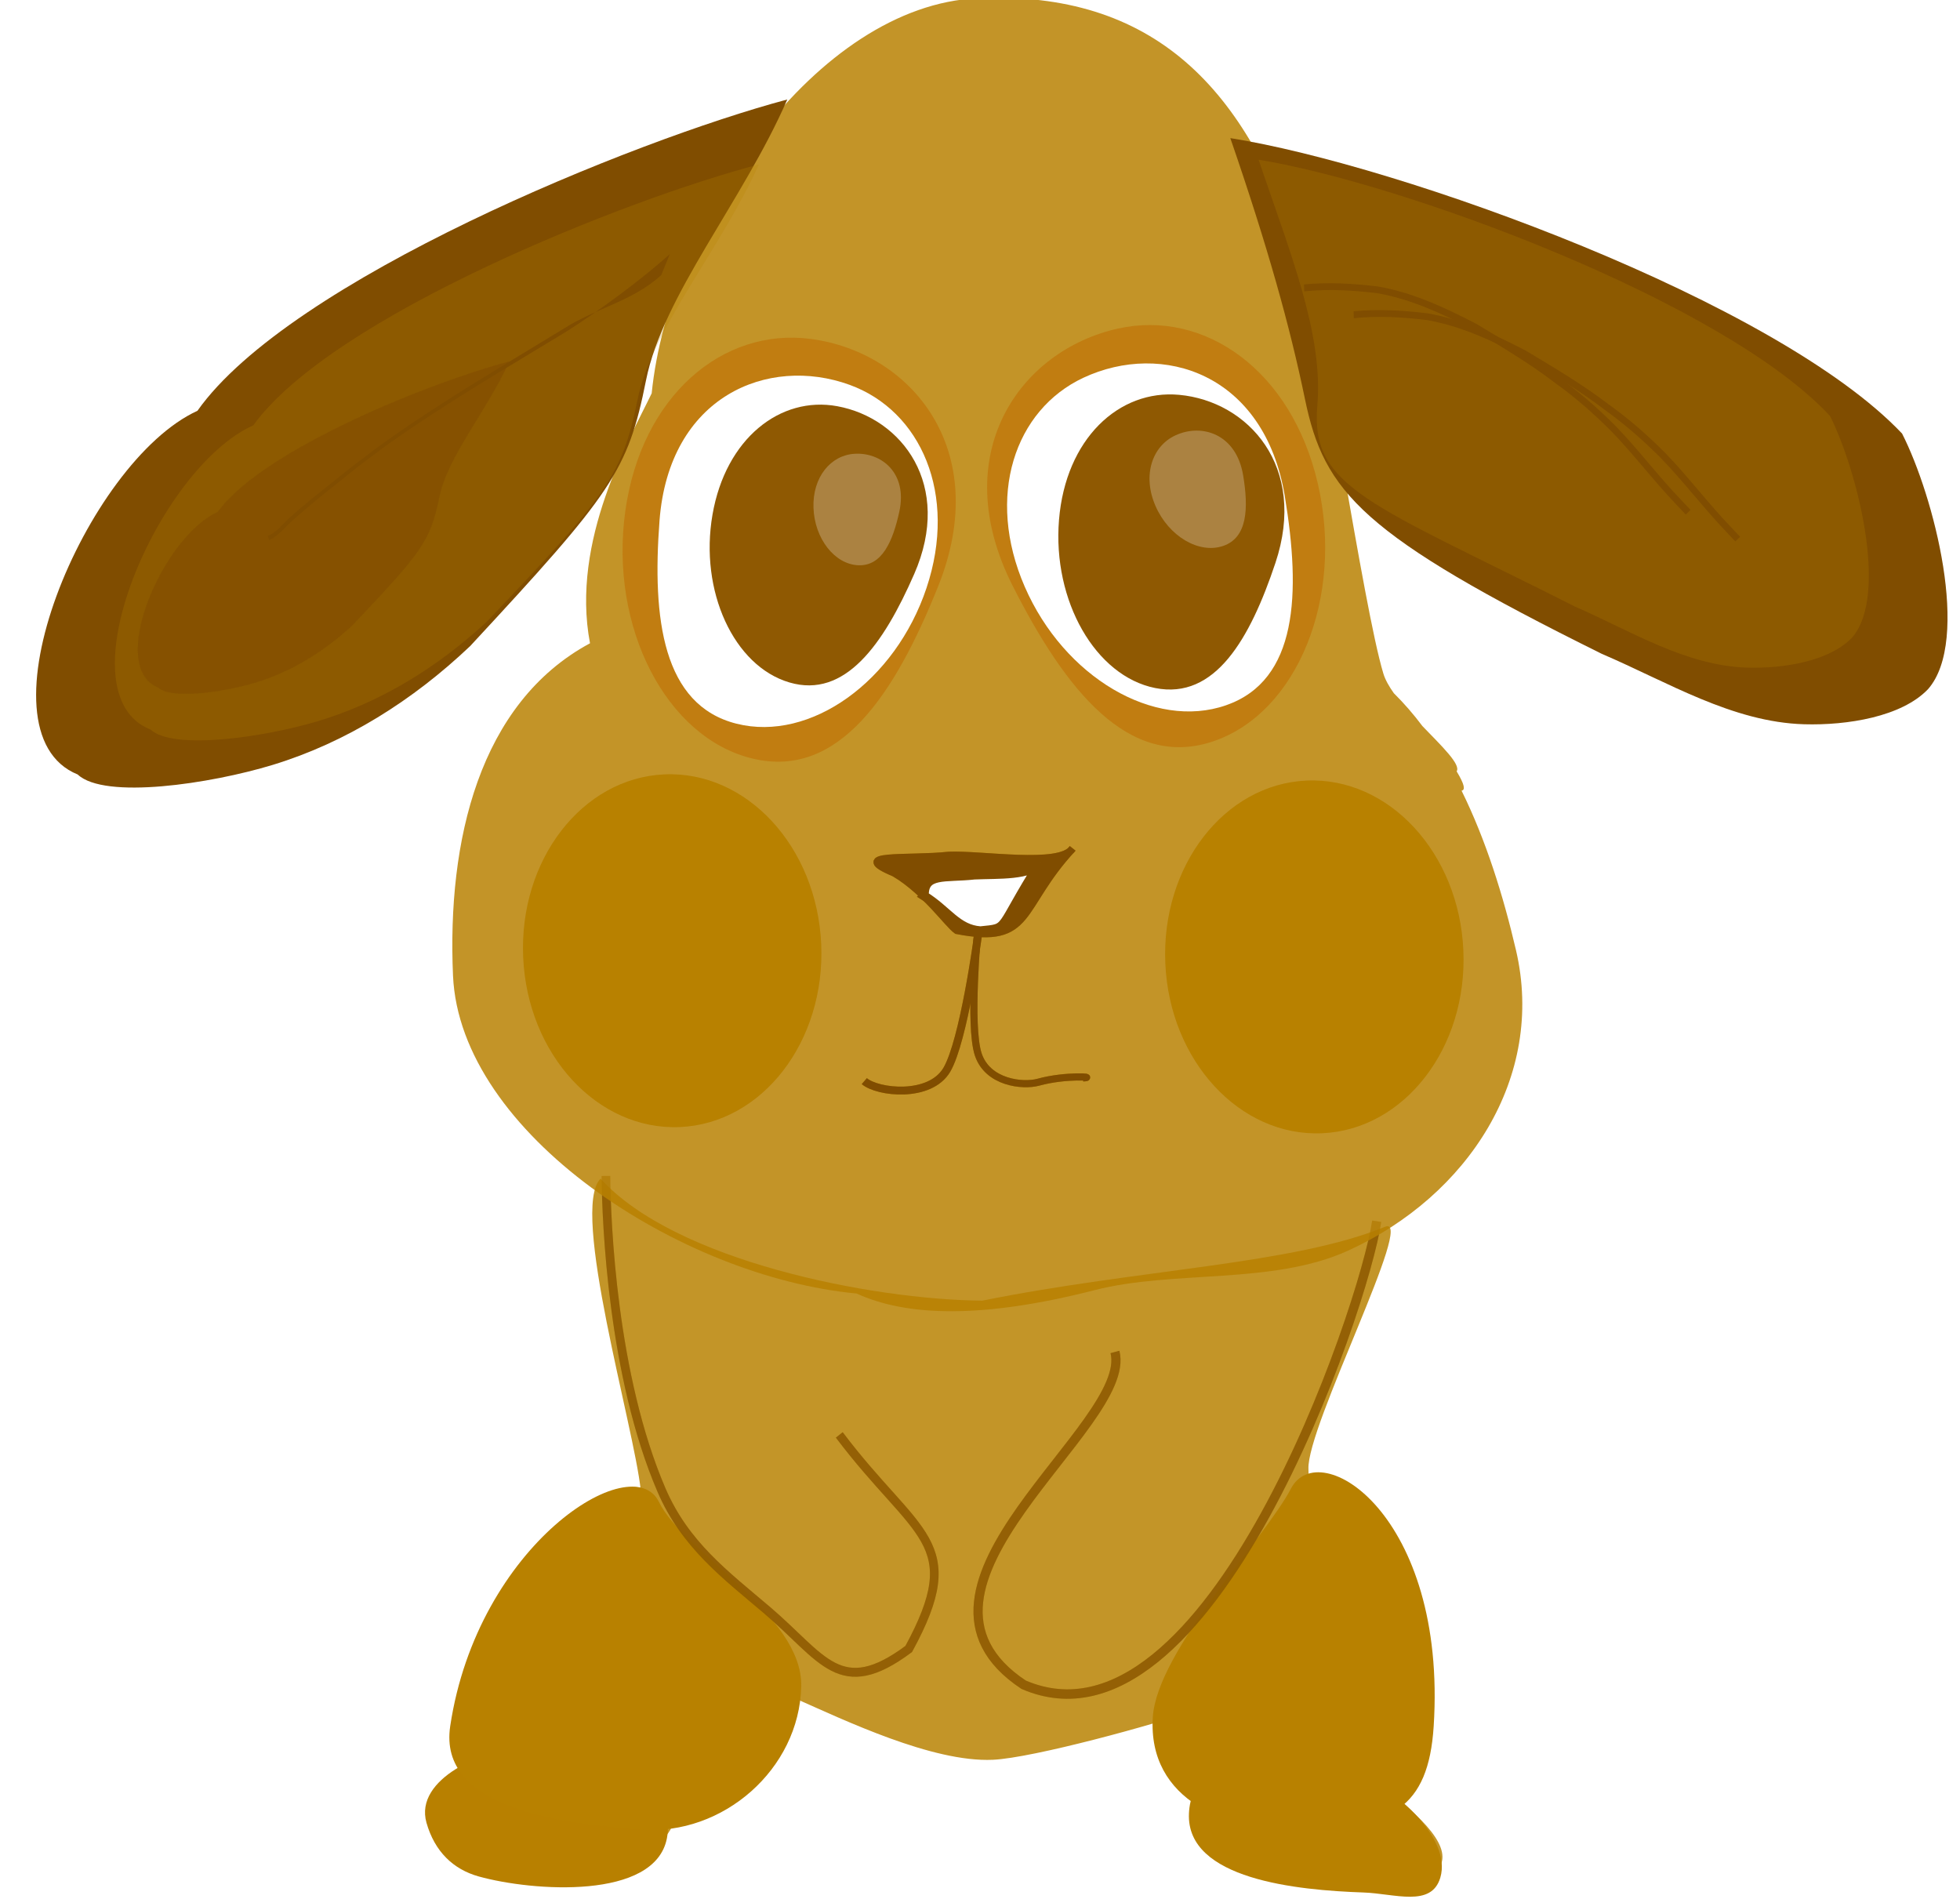 <?xml version="1.0" encoding="UTF-8"?>
<svg version="1.1" viewBox="0 0 750.42 726.94" xmlns="http://www.w3.org/2000/svg">
<defs>
<filter id="d" x="-.226" y="-.182" width="1.451" height="1.365" color-interpolation-filters="sRGB">
<feGaussianBlur stdDeviation="2.683"/>
</filter>
<filter id="g" x="-.144" y="-.161" width="1.289" height="1.323" color-interpolation-filters="sRGB">
<feGaussianBlur stdDeviation="10.973"/>
</filter>
<filter id="a" x="-.133" y="-.157" width="1.266" height="1.314" color-interpolation-filters="sRGB">
<feGaussianBlur stdDeviation="11.823"/>
</filter>
<filter id="f" x="-.092" y="-.142" width="1.184" height="1.284" color-interpolation-filters="sRGB">
<feGaussianBlur stdDeviation="4.888"/>
</filter>
<filter id="c" x="-.15" y="-.229" width="1.3" height="1.457" color-interpolation-filters="sRGB">
<feGaussianBlur stdDeviation="7.254"/>
</filter>
<filter id="b" x="-.288" y="-.297" width="1.577" height="1.595" color-interpolation-filters="sRGB">
<feGaussianBlur stdDeviation="11.479"/>
</filter>
<filter id="e" x="-.024" y="-.036" width="1.048" height="1.071" color-interpolation-filters="sRGB">
<feGaussianBlur stdDeviation="2.457"/>
</filter>
</defs>
<g transform="translate(-756.67 -244.81)">
<g transform="matrix(1.242 -.011 .011 1.242 -1432.6 -308.28)">
<g transform="rotate(-2.024 6879.5 -29190)" fill="#fff">
<path d="m883.49 632.66c-9.89 8.94 6.948 76.743 8.138 96.492-1.237-0.735 0.995-0.564-0.334-0.844-0.611-0.129-1.233-0.204-1.867-0.228-19.658-0.743-49.937 47.655-49.937 70.846 0 3.871 1.107 7.614 3.022 11.164-16.314 2.483-26.352 12.078-17.683 24.877 5.889 8.695 16.512 13.148 35.676 13.148 18.739 0 35.915-8.568 37.33-18.446 19.64-6.546 38.448-24.351 38.456-34.335 15.006 7.422 41.419 21.613 60.078 21.613 12.448 0 51.179-8.849 62.193-12.313 1.383 4.477-0.224 9.458 4.705 14.03 3.54 9.294-7.783 25.999 6.207 32.072 19.274 8.366 57.511 15.226 63.326 4.845 3.673-6.558-6.998-17.317-19.881-27.163 10.786-7.097 19.06-16.71 19.06-27.287 0-17.726-17.916-50.605-34.696-63.443 0.162-1.972 0.252-3.963 0.252-5.97 0-13.063 36.722-77.087 26.892-73.557-28.938 10.392-76.043 9.64-125.06 17.262-34.138-1.809-94.086-16.46-115.87-42.761z" fill-opacity=".843"/>
<path d="m1106.6 825.64c12.26 4.367 30.246 21.408 25.98 33.704-3.163 9.117-14.253 4.267-23.873 3.511-20.283-1.594-54.424-6.413-52.662-26.682 1.789-20.588 31.088-17.467 50.556-10.532z" fill-opacity=".996"/>
<path d="m1132.6 812.65c-2.76 25.445-14.817 30.193-40.023 30.193-25.207 4e-5 -49.1-11.418-46.343-36.864 2.208-20.375 37.118-53.699 45.641-68.461 9.402-16.286 47.772 10.15 40.725 75.131z"/>
<path d="m952.63 714.8c23.019 32.577 39.171 34.321 19.006 66.793-22.499 14.833-27.247 1.58-44.313-13.824-12.667-11.433-25.097-21.216-31.813-38.477-13.922-35.78-13.708-82.857-13.184-97.329"/>
<path d="m1041.2 693.02c5.002 22.987-78.799 69.151-33.604 101.12 57.606 27.147 113.18-111.32 118.37-137.77"/>
<path d="m851.29 806.87c-10.887-0.153-33.472 7.876-30.17 21.764 2.132 8.966 7.594 14.708 15.362 17.241 16.377 5.341 53.962 9.696 58.465-9.205 4.574-19.198-26.37-29.556-43.657-29.8z"/>
<path d="m829.74 799.2c-4.913 25.118 32.369 31.458 57.397 34.457 25.028 2.998 49.528-16.377 51.245-41.914 1.486-22.111-34.603-43.059-41.309-58.73-7.398-17.288-56.448 10.532-67.333 66.187z"/>
<g transform="matrix(.972 0 0 1.001 -466.57 14.766)" filter="url(#e)" opacity=".639" stroke="#804d00">
<path d="m1461 699.35c23.019 32.577 39.171 34.321 19.006 66.793-22.499 14.833-27.247 1.58-44.313-13.824-12.667-11.433-25.097-21.216-31.814-38.477-13.922-35.78-13.708-82.857-13.184-97.329" stroke-width="2.749"/>
<path d="m1549.5 677.58c5.002 22.987-78.799 69.151-33.604 101.12 57.606 27.147 113.18-111.32 118.37-137.77" stroke-width="2.91"/>
</g>
<path d="m1015.7 274.31c-49.825-1e-5 -98.075 64.36-105.77 117.22-7.362 13.75-27.024 44.155-22.397 76.123-34.977 16.911-46.713 58.925-46.713 100.49-1e-5 48.693 65.856 95.847 119.95 103.37 15.029 7.686 38.074 9.596 73.391 2.195 24.599-5.155 54.831 0.85 78.539-8.696 37.705-15.182 63.205-50.808 55.816-90.244-3.162-16.875-7.731-34.265-14.592-49.864 1.22-0.115 1.037-1.818-1.248-6.007 1.442-2.034-4.118-7.838-9.947-14.438v-6e-3c-2.561-3.736-5.335-7.245-8.336-10.485-1.398-2.165-2.464-4.259-2.953-6.177-5.35-20.973-13.848-107.33-19.42-128.16-14.443-53.981-41.957-85.329-96.312-85.329z" opacity=".84"/>
<g transform="translate(.993 7.944)" stroke="#804d00">
<path d="m977.33 534.67c9.429 6.368 15.532 16.329 18.265 18.437 23.207 5.602 18.988-6.131 36.739-23.611-4.165 5.618-28.146 0.414-38.208 0.421-12.429 0.816-31.559-2.186-16.796 4.753z" stroke-width="2.287"/>
<path d="m986.03 542.05c6.975 4.756 9.653 10.712 16.817 11.545 9.204-0.562 4.891 0.573 19.465-20.416-3.081 4.196-13.108 3.091-20.552 3.096-9.194 0.609-15.633-1.447-15.73 5.774z" stroke-width="2.815"/>
<g transform="translate(765.15 72.949)">
<path d="m236.83 480.86s-3.972 28.797-1.49 37.734c2.482 8.937 13.355 10.523 18.122 9.434 8.689-1.986 18.237-0.717 13.852-0.717" stroke-width="2.2"/>
<path d="m236.85 482.29s-5.772 32.035-11.38 40.661c-5.608 8.626-21.656 6.068-25.567 2.373" stroke-width="2.424"/>
</g>
</g>
<g>
<path d="m1018.5 455.78c14.772 32.644 33.143 58.119 59.48 50.594 26.335-7.524 42.402-42.376 35.887-77.842-6.515-35.467-32.592-55.359-59.48-50.594-30.661 5.434-54.605 36.478-35.887 77.842z"/>
<path d="m1103.5 431.83c3.642 30.166 1.512 56.853-20.944 63.574-22.455 6.72-49.484-10.847-60.371-39.237-10.887-28.39-0.696-54.623 20.945-63.574 24.678-10.207 55.755 1.013 60.371 39.237z"/>
<path d="m1099.7 452.25c-8.876 23.118-20.47 41.357-38.713 36.886-18.242-4.471-30.486-28.235-27.347-53.077 3.139-24.842 20.196-39.422 38.713-36.885 21.116 2.893 38.593 23.783 27.347 53.077z"/>
<path transform="matrix(1.029 0 0 1.029 -32.194 -11.765)" d="m1091.5 424.31c1.194 9.884 0.495 18.629-6.863 20.831-7.358 2.202-16.214-3.554-19.782-12.857-3.567-9.303-0.228-17.898 6.863-20.831 8.086-3.344 18.269 0.332 19.781 12.857z" filter="url(#d)" opacity=".498"/>
</g>
<path d="m995.55 454.79c-14.772 32.644-33.143 58.119-59.48 50.594-26.335-7.524-42.402-42.376-35.887-77.842 6.515-35.467 32.592-55.359 59.48-50.594 30.661 5.434 54.605 36.478 35.887 77.842z"/>
<g>
<path d="m910.61 430.84c-3.642 30.166-1.512 56.853 20.944 63.574 22.455 6.72 49.484-10.847 60.371-39.237 10.887-28.39 0.696-54.623-20.945-63.574-24.678-10.207-55.755 1.013-60.371 39.237z"/>
<g transform="matrix(-.886 -.351 -.351 .886 1943.9 378.79)">
<path d="m904.42 439.51c1.966 24.685 7.922 45.461 26.684 46.338 18.762 0.877 37.233-18.447 41.257-43.162 4.024-24.714-8.207-43.527-26.685-46.337-21.071-3.205-43.748 11.882-41.257 43.162z"/>
<path transform="matrix(-1 0 0 1 1895.9 -7.944)" d="m980.32 429.86c1.194 9.884 0.495 18.629-6.863 20.831-7.358 2.202-16.214-3.554-19.782-12.857-3.567-9.303-0.228-17.898 6.863-20.831 8.086-3.344 18.269 0.332 19.781 12.857z" filter="url(#d)" opacity=".498"/>
</g>
</g>
<g transform="translate(4.213)">
<path d="m951.48 302.89c-48.124 10.598-155.66 48.831-185.89 87.838-34.925 14.146-73.537 95.827-41.818 110.36 7.883 8.145 40.766 4.692 60.229-0.318 22.851-5.883 43.998-17.917 62.38-33.888 45.747-45.146 50.948-51.67 57.767-79.433 6.368-25.929 32.227-53.787 47.328-84.558z"/>
<path transform="matrix(.962 0 0 .939 37.14 31.483)" d="m940.44 309.92c-42.855 9.437-138.61 43.485-165.53 78.22-31.101 12.597-65.486 85.335-37.239 98.276 7.02 7.253 36.302 4.178 53.635-0.283 20.349-5.238 39.181-15.955 55.55-30.178 40.739-40.203 45.37-46.012 51.442-70.736 5.671-23.09 28.698-47.898 42.146-75.299z" filter="url(#a)" opacity=".491"/>
<path transform="matrix(.555 0 0 .542 340.36 211.79)" d="m940.44 309.92c-42.855 9.437-138.61 43.485-165.53 78.22-31.101 12.597-65.486 85.335-37.239 98.276 7.02 7.253 36.302 4.178 53.635-0.283 20.349-5.238 39.181-15.955 55.55-30.178 40.739-40.203 45.37-46.012 51.442-70.736 5.671-23.09 28.698-47.898 42.146-75.299z" filter="url(#a)" opacity=".491"/>
<path transform="matrix(.555 0 0 .542 340.36 211.79)" d="m940.44 309.92c-42.855 9.437-138.61 43.485-165.53 78.22-31.101 12.597-65.486 85.335-37.239 98.276 7.02 7.253 36.302 4.178 53.635-0.283 20.349-5.238 39.181-15.955 55.55-30.178 40.739-40.203 45.37-46.012 51.442-70.736 5.671-23.09 28.698-47.898 42.146-75.299z" filter="url(#a)" opacity=".491"/>
<path transform="matrix(.555 0 0 .542 340.36 211.79)" d="m940.44 309.92c-42.855 9.437-138.61 43.485-165.53 78.22-31.101 12.597-65.486 85.335-37.239 98.276 7.02 7.253 36.302 4.178 53.635-0.283 20.349-5.238 39.181-15.955 55.55-30.178 40.739-40.203 45.37-46.012 51.442-70.736 5.671-23.09 28.698-47.898 42.146-75.299z" filter="url(#a)" opacity=".491"/>
<path d="m913.2 348.88c-8.978 7.466-23.069 16.847-32.967 22.503-18.816 10.348-37.879 20.286-56.074 32.029-3.464 2.235-6.837 4.648-10.255 6.971-6.963 5.138-14.062 10.064-20.777 15.625-2.345 1.942-4.439 4.493-7.241 5.505l-0.306-1.371c2.468-0.618 4.976-3.639 6.877-5.194 6.765-5.531 13.9-10.445 20.897-15.578 3.434-2.326 6.825-4.739 10.304-6.979 18.212-11.73 37.269-21.699 56.074-32.101 9.846-5.671 21.66-7.514 30.546-15.049z" filter="url(#f)"/>
</g>
<g transform="translate(-1.404 -1.404)">
<path d="m1093 322.22c51.816 10.59 166.1 57.679 202.85 100.13 8.919 19.594 18.472 64.548 4.499 79.07-8.488 8.139-25.365 10.072-38.582 9.109-22.14-1.613-41.595-14.927-61.386-24.437-72.32-39.888-83.277-53.526-87.936-82.428-3.643-22.599-9.36-47.363-19.443-81.444z"/>
<path d="m1101.4 329.25c44.066 9.17 141.26 49.946 172.51 86.706 7.585 16.967 15.709 55.894 3.826 68.469-7.219 7.048-21.571 8.721-32.812 7.888-18.829-1.397-35.374-12.926-52.205-21.16-61.504-34.54-79.858-40.167-76.576-65.296 2.873-22.001-6.168-47.093-14.744-76.605z" filter="url(#g)" opacity=".491"/>
<path d="m1113.7 368.28c7.669-0.389 15.191 0.389 22.745 1.641 10.664 2.332 20.395 7.442 29.818 12.861 8.372 5.563 16.85 11.07 24.587 17.534 6.092 4.765 11.672 10.075 16.878 15.812 6.761 7.602 12.482 16.066 19.216 23.701 0.908 1.049 1.816 2.098 2.724 3.147l-1.544 1.376c-0.9-1.047-1.801-2.094-2.701-3.141-6.706-7.644-12.446-16.079-19.203-23.668-5.151-5.661-10.667-10.9-16.675-15.621-7.636-6.403-16.019-11.843-24.286-17.352-9.211-5.308-18.732-10.305-29.159-12.596-7.447-1.232-14.86-2-22.42-1.556l0.021-2.138z" filter="url(#c)"/>
<path d="m1128.6 377.22c7.669-0.389 15.191 0.389 22.745 1.641 10.664 2.332 20.395 7.442 29.818 12.861 8.372 5.563 16.85 11.07 24.587 17.534 6.092 4.765 11.672 10.075 16.878 15.812 6.761 7.602 12.482 16.066 19.216 23.701 0.908 1.049 1.816 2.098 2.724 3.147l-1.544 1.376c-0.9-1.047-1.801-2.094-2.701-3.141-6.706-7.644-12.446-16.079-19.203-23.668-5.151-5.661-10.667-10.9-16.675-15.621-7.636-6.403-16.019-11.843-24.286-17.352-9.211-5.308-18.732-10.305-29.159-12.596-7.447-1.232-14.86-2-22.42-1.556l0.021-2.138z" filter="url(#c)"/>
</g>
<ellipse transform="matrix(.963 0 0 1.174 36.382 -89.313)" cx="905.79" cy="556.01" rx="47.747" ry="46.343" filter="url(#b)"/>
<ellipse transform="matrix(.963 0 0 1.174 234.05 -78.66)" cx="905.79" cy="556.01" rx="47.747" ry="46.343" filter="url(#b)"/>
</g>
<g transform="rotate(-2.024 6879.5 -29190)">
<path d="m883.49 632.66c-9.89 8.94 6.948 76.743 8.138 96.492-1.237-0.735 0.995-0.564-0.334-0.844-0.611-0.129-1.233-0.204-1.867-0.228-19.658-0.743-49.937 47.655-49.937 70.846 0 3.871 1.107 7.614 3.022 11.164-16.314 2.483-26.352 12.078-17.683 24.877 5.889 8.695 16.512 13.148 35.676 13.148 18.739 0 35.915-8.568 37.33-18.446 19.64-6.546 38.448-24.351 38.456-34.335 15.006 7.422 41.419 21.613 60.078 21.613 12.448 0 51.179-8.849 62.193-12.313 1.383 4.477-0.224 9.458 4.705 14.03 3.54 9.294-7.783 25.999 6.207 32.072 19.274 8.366 57.511 15.226 63.326 4.845 3.673-6.558-6.998-17.317-19.881-27.163 10.786-7.097 19.06-16.71 19.06-27.287 0-17.726-17.916-50.605-34.696-63.443 0.162-1.972 0.252-3.963 0.252-5.97 0-13.063 36.722-77.087 26.892-73.557-28.938 10.392-76.043 9.64-125.06 17.262-34.138-1.809-94.086-16.46-115.87-42.761z" fill="#b88100" fill-opacity=".843"/>
<path d="m1106.6 825.64c12.26 4.367 30.246 21.408 25.98 33.704-3.163 9.117-14.253 4.267-23.873 3.511-20.283-1.594-54.424-6.413-52.662-26.682 1.789-20.588 31.088-17.467 50.556-10.532z" fill="#b88100" fill-opacity=".996"/>
<path d="m1132.6 812.65c-2.76 25.445-14.817 30.193-40.023 30.193-25.207 4e-5 -49.1-11.418-46.343-36.864 2.208-20.375 37.118-53.699 45.641-68.461 9.402-16.286 47.772 10.15 40.725 75.131z" fill="#b88100"/>
<path d="m952.63 714.8c23.019 32.577 39.171 34.321 19.006 66.793-22.499 14.833-27.247 1.58-44.313-13.824-12.667-11.433-25.097-21.216-31.813-38.477-13.922-35.78-13.708-82.857-13.184-97.329" fill="none"/>
<path d="m1041.2 693.02c5.002 22.987-78.799 69.151-33.604 101.12 57.606 27.147 113.18-111.32 118.37-137.77" fill="none"/>
<path d="m851.29 806.87c-10.887-0.153-33.472 7.876-30.17 21.764 2.132 8.966 7.594 14.708 15.362 17.241 16.377 5.341 53.962 9.696 58.465-9.205 4.574-19.198-26.37-29.556-43.657-29.8z" fill="#b88000"/>
<path d="m829.74 799.2c-4.913 25.118 32.369 31.458 57.397 34.457 25.028 2.998 49.528-16.377 51.245-41.914 1.486-22.111-34.603-43.059-41.309-58.73-7.398-17.288-56.448 10.532-67.333 66.187z" fill="#b88100"/>
<g transform="matrix(.972 0 0 1.001 -466.57 14.766)" fill="none" filter="url(#e)" opacity=".639" stroke="#804d00">
<path d="m1461 699.35c23.019 32.577 39.171 34.321 19.006 66.793-22.499 14.833-27.247 1.58-44.313-13.824-12.667-11.433-25.097-21.216-31.814-38.477-13.922-35.78-13.708-82.857-13.184-97.329" stroke-width="2.749"/>
<path d="m1549.5 677.58c5.002 22.987-78.799 69.151-33.604 101.12 57.606 27.147 113.18-111.32 118.37-137.77" stroke-width="2.91"/>
</g>
<path d="m1015.7 274.31c-49.825-1e-5 -98.075 64.36-105.77 117.22-7.362 13.75-27.024 44.155-22.397 76.123-34.977 16.911-46.713 58.925-46.713 100.49-1e-5 48.693 65.856 95.847 119.95 103.37 15.029 7.686 38.074 9.596 73.391 2.195 24.599-5.155 54.831 0.85 78.539-8.696 37.705-15.182 63.205-50.808 55.816-90.244-3.162-16.875-7.731-34.265-14.592-49.864 1.22-0.115 1.037-1.818-1.248-6.007 1.442-2.034-4.118-7.838-9.947-14.438v-6e-3c-2.561-3.736-5.335-7.245-8.336-10.485-1.398-2.165-2.464-4.259-2.953-6.177-5.35-20.973-13.848-107.33-19.42-128.16-14.443-53.981-41.957-85.329-96.312-85.329z" fill="#b88100" opacity=".84"/>
<g transform="translate(.993 7.944)" stroke="#804d00">
<path d="m977.33 534.67c9.429 6.368 15.532 16.329 18.265 18.437 23.207 5.602 18.988-6.131 36.739-23.611-4.165 5.618-28.146 0.414-38.208 0.421-12.429 0.816-31.559-2.186-16.796 4.753z" fill="#804d00" stroke-width="2.287"/>
<path d="m986.03 542.05c6.975 4.756 9.653 10.712 16.817 11.545 9.204-0.562 4.891 0.573 19.465-20.416-3.081 4.196-13.108 3.091-20.552 3.096-9.194 0.609-15.633-1.447-15.73 5.774z" fill="#fff" stroke-width="2.815"/>
<g transform="translate(765.15 72.949)" fill="none">
<path d="m236.83 480.86s-3.972 28.797-1.49 37.734c2.482 8.937 13.355 10.523 18.122 9.434 8.689-1.986 18.237-0.717 13.852-0.717" stroke-width="2.2"/>
<path d="m236.85 482.29s-5.772 32.035-11.38 40.661c-5.608 8.626-21.656 6.068-25.567 2.373" stroke-width="2.424"/>
</g>
</g>
<g>
<path d="m1018.5 455.78c14.772 32.644 33.143 58.119 59.48 50.594 26.335-7.524 42.402-42.376 35.887-77.842-6.515-35.467-32.592-55.359-59.48-50.594-30.661 5.434-54.605 36.478-35.887 77.842z" fill="#c17d11"/>
<path d="m1103.5 431.83c3.642 30.166 1.512 56.853-20.944 63.574-22.455 6.72-49.484-10.847-60.371-39.237-10.887-28.39-0.696-54.623 20.945-63.574 24.678-10.207 55.755 1.013 60.371 39.237z" fill="#fff"/>
<path d="m1099.7 452.25c-8.876 23.118-20.47 41.357-38.713 36.886-18.242-4.471-30.486-28.235-27.347-53.077 3.139-24.842 20.196-39.422 38.713-36.885 21.116 2.893 38.593 23.783 27.347 53.077z" fill="#8f5902"/>
<path transform="matrix(1.029 0 0 1.029 -32.194 -11.765)" d="m1091.5 424.31c1.194 9.884 0.495 18.629-6.863 20.831-7.358 2.202-16.214-3.554-19.782-12.857-3.567-9.303-0.228-17.898 6.863-20.831 8.086-3.344 18.269 0.332 19.781 12.857z" fill="#fff" filter="url(#d)" opacity=".498"/>
</g>
<path d="m995.55 454.79c-14.772 32.644-33.143 58.119-59.48 50.594-26.335-7.524-42.402-42.376-35.887-77.842 6.515-35.467 32.592-55.359 59.48-50.594 30.661 5.434 54.605 36.478 35.887 77.842z" fill="#c17d11"/>
<g>
<path d="m910.61 430.84c-3.642 30.166-1.512 56.853 20.944 63.574 22.455 6.72 49.484-10.847 60.371-39.237 10.887-28.39 0.696-54.623-20.945-63.574-24.678-10.207-55.755 1.013-60.371 39.237z" fill="#fff"/>
<g transform="matrix(-.886 -.351 -.351 .886 1943.9 378.79)">
<path d="m904.42 439.51c1.966 24.685 7.922 45.461 26.684 46.338 18.762 0.877 37.233-18.447 41.257-43.162 4.024-24.714-8.207-43.527-26.685-46.337-21.071-3.205-43.748 11.882-41.257 43.162z" fill="#8f5902"/>
<path transform="matrix(-1 0 0 1 1895.9 -7.944)" d="m980.32 429.86c1.194 9.884 0.495 18.629-6.863 20.831-7.358 2.202-16.214-3.554-19.782-12.857-3.567-9.303-0.228-17.898 6.863-20.831 8.086-3.344 18.269 0.332 19.781 12.857z" fill="#fff" filter="url(#d)" opacity=".498"/>
</g>
</g>
<g transform="translate(4.213)">
<path d="m951.48 302.89c-48.124 10.598-155.66 48.831-185.89 87.838-34.925 14.146-73.537 95.827-41.818 110.36 7.883 8.145 40.766 4.692 60.229-0.318 22.851-5.883 43.998-17.917 62.38-33.888 45.747-45.146 50.948-51.67 57.767-79.433 6.368-25.929 32.227-53.787 47.328-84.558z" fill="#804d00"/>
<path transform="matrix(.962 0 0 .939 37.14 31.483)" d="m940.44 309.92c-42.855 9.437-138.61 43.485-165.53 78.22-31.101 12.597-65.486 85.335-37.239 98.276 7.02 7.253 36.302 4.178 53.635-0.283 20.349-5.238 39.181-15.955 55.55-30.178 40.739-40.203 45.37-46.012 51.442-70.736 5.671-23.09 28.698-47.898 42.146-75.299z" fill="#b88100" filter="url(#a)" opacity=".491"/>
<path transform="matrix(.555 0 0 .542 340.36 211.79)" d="m940.44 309.92c-42.855 9.437-138.61 43.485-165.53 78.22-31.101 12.597-65.486 85.335-37.239 98.276 7.02 7.253 36.302 4.178 53.635-0.283 20.349-5.238 39.181-15.955 55.55-30.178 40.739-40.203 45.37-46.012 51.442-70.736 5.671-23.09 28.698-47.898 42.146-75.299z" fill="#804d00" filter="url(#a)" opacity=".491"/>
<path transform="matrix(.555 0 0 .542 340.36 211.79)" d="m940.44 309.92c-42.855 9.437-138.61 43.485-165.53 78.22-31.101 12.597-65.486 85.335-37.239 98.276 7.02 7.253 36.302 4.178 53.635-0.283 20.349-5.238 39.181-15.955 55.55-30.178 40.739-40.203 45.37-46.012 51.442-70.736 5.671-23.09 28.698-47.898 42.146-75.299z" fill="#804d00" filter="url(#a)" opacity=".491"/>
<path transform="matrix(.555 0 0 .542 340.36 211.79)" d="m940.44 309.92c-42.855 9.437-138.61 43.485-165.53 78.22-31.101 12.597-65.486 85.335-37.239 98.276 7.02 7.253 36.302 4.178 53.635-0.283 20.349-5.238 39.181-15.955 55.55-30.178 40.739-40.203 45.37-46.012 51.442-70.736 5.671-23.09 28.698-47.898 42.146-75.299z" fill="#804d00" filter="url(#a)" opacity=".491"/>
<path d="m913.2 348.88c-8.978 7.466-23.069 16.847-32.967 22.503-18.816 10.348-37.879 20.286-56.074 32.029-3.464 2.235-6.837 4.648-10.255 6.971-6.963 5.138-14.062 10.064-20.777 15.625-2.345 1.942-4.439 4.493-7.241 5.505l-0.306-1.371c2.468-0.618 4.976-3.639 6.877-5.194 6.765-5.531 13.9-10.445 20.897-15.578 3.434-2.326 6.825-4.739 10.304-6.979 18.212-11.73 37.269-21.699 56.074-32.101 9.846-5.671 21.66-7.514 30.546-15.049z" fill="#804d00" filter="url(#f)"/>
</g>
<g transform="translate(-1.404 -1.404)">
<path d="m1093 322.22c51.816 10.59 166.1 57.679 202.85 100.13 8.919 19.594 18.472 64.548 4.499 79.07-8.488 8.139-25.365 10.072-38.582 9.109-22.14-1.613-41.595-14.927-61.386-24.437-72.32-39.888-83.277-53.526-87.936-82.428-3.643-22.599-9.36-47.363-19.443-81.444z" fill="#804d00"/>
<path d="m1101.4 329.25c44.066 9.17 141.26 49.946 172.51 86.706 7.585 16.967 15.709 55.894 3.826 68.469-7.219 7.048-21.571 8.721-32.812 7.888-18.829-1.397-35.374-12.926-52.205-21.16-61.504-34.54-79.858-40.167-76.576-65.296 2.873-22.001-6.168-47.093-14.744-76.605z" fill="#b88100" filter="url(#g)" opacity=".491"/>
<path d="m1113.7 368.28c7.669-0.389 15.191 0.389 22.745 1.641 10.664 2.332 20.395 7.442 29.818 12.861 8.372 5.563 16.85 11.07 24.587 17.534 6.092 4.765 11.672 10.075 16.878 15.812 6.761 7.602 12.482 16.066 19.216 23.701 0.908 1.049 1.816 2.098 2.724 3.147l-1.544 1.376c-0.9-1.047-1.801-2.094-2.701-3.141-6.706-7.644-12.446-16.079-19.203-23.668-5.151-5.661-10.667-10.9-16.675-15.621-7.636-6.403-16.019-11.843-24.286-17.352-9.211-5.308-18.732-10.305-29.159-12.596-7.447-1.232-14.86-2-22.42-1.556l0.021-2.138z" fill="#804d00" filter="url(#c)"/>
<path d="m1128.6 377.22c7.669-0.389 15.191 0.389 22.745 1.641 10.664 2.332 20.395 7.442 29.818 12.861 8.372 5.563 16.85 11.07 24.587 17.534 6.092 4.765 11.672 10.075 16.878 15.812 6.761 7.602 12.482 16.066 19.216 23.701 0.908 1.049 1.816 2.098 2.724 3.147l-1.544 1.376c-0.9-1.047-1.801-2.094-2.701-3.141-6.706-7.644-12.446-16.079-19.203-23.668-5.151-5.661-10.667-10.9-16.675-15.621-7.636-6.403-16.019-11.843-24.286-17.352-9.211-5.308-18.732-10.305-29.159-12.596-7.447-1.232-14.86-2-22.42-1.556l0.021-2.138z" fill="#804d00" filter="url(#c)"/>
</g>
<ellipse transform="matrix(.963 0 0 1.174 36.382 -89.313)" cx="905.79" cy="556.01" rx="47.747" ry="46.343" fill="#b88100" filter="url(#b)"/>
<ellipse transform="matrix(.963 0 0 1.174 234.05 -78.66)" cx="905.79" cy="556.01" rx="47.747" ry="46.343" fill="#b88100" filter="url(#b)"/>
</g>
</g>
</g>
</svg>
